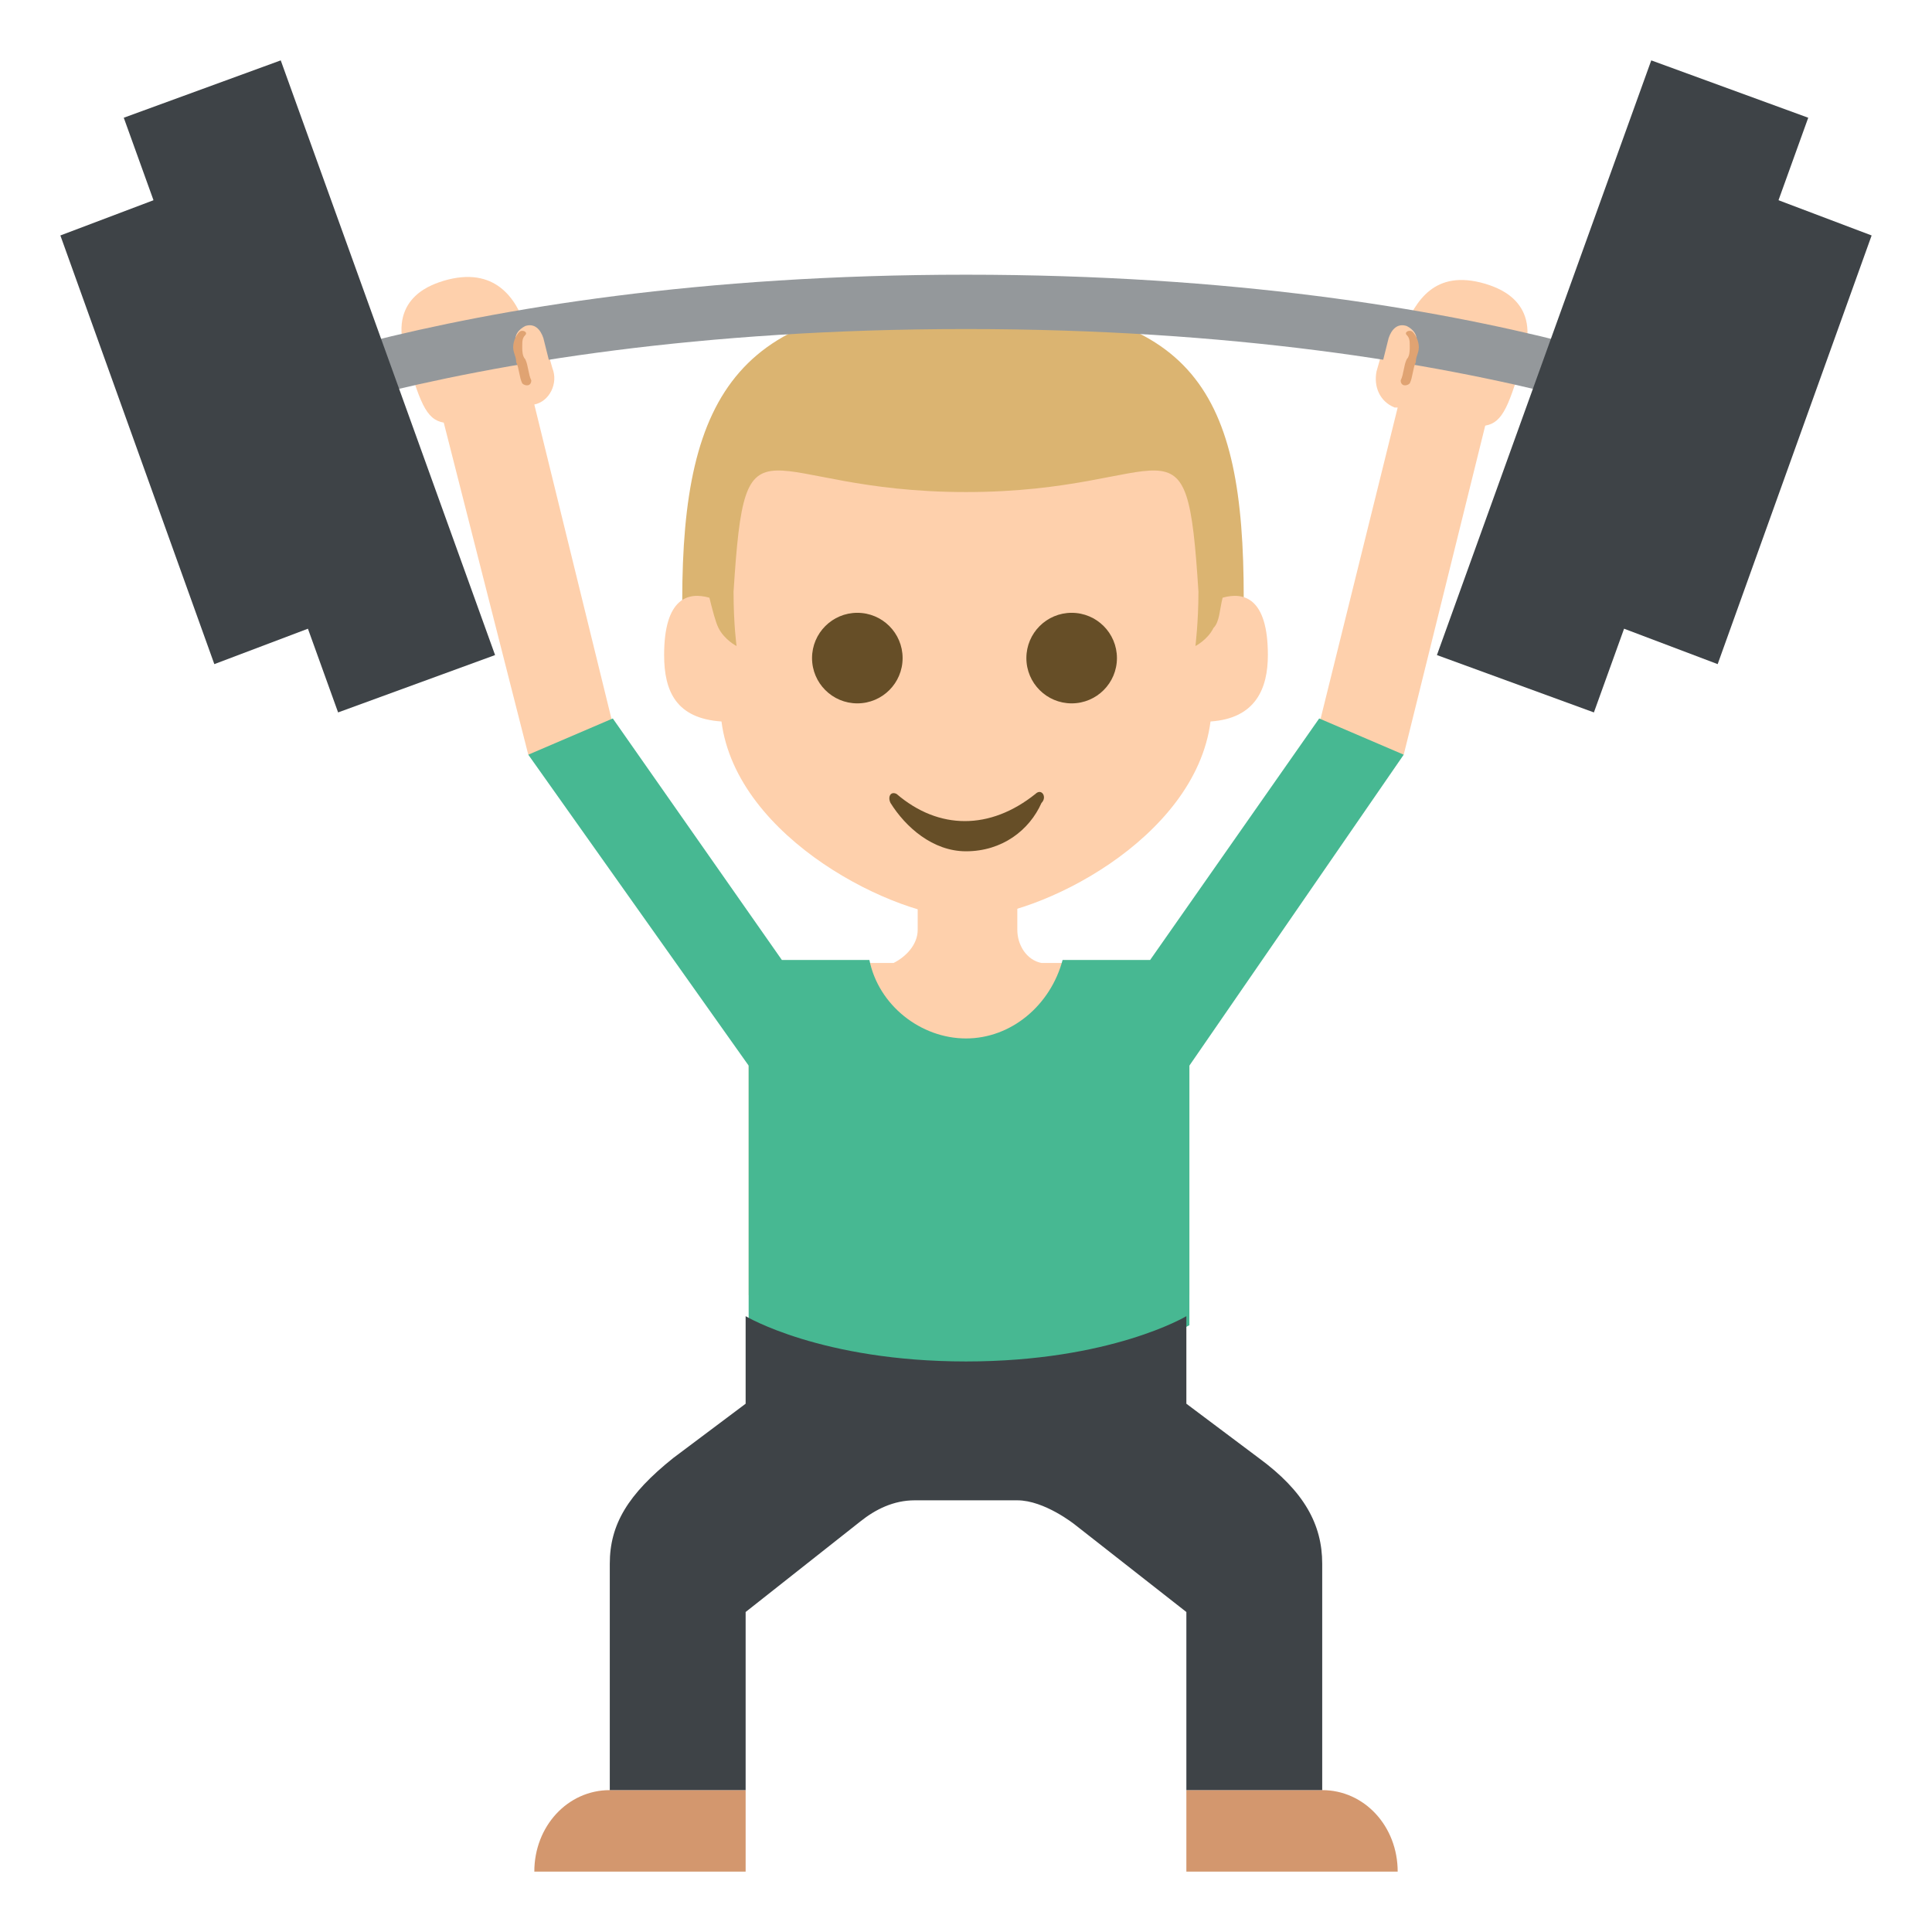 <svg xmlns="http://www.w3.org/2000/svg" viewBox="0 0 64 64" enable-background="new 0 0 64 64"><path d="m22.6 19.9l1 1.8h16.9l.7-1.9c0-6.8-1.6-9.7-9.1-9.8-7.6-.1-9.5 3-9.5 9.9" fill="#dbb471"/><path d="m40.5 19.8c-.1.4-.1.8-.3 1-.2.4-.6.6-.6.6s.1-.8.1-1.8c-.4-6.3-.8-3.3-7.7-3.3-6.9 0-7.3-3-7.7 3.3 0 1.1.1 1.8.1 1.8s-.4-.2-.6-.6c-.1-.2-.2-.6-.3-1-.7-.2-1.5 0-1.5 1.9 0 1.2.4 2.1 1.9 2.2.5 3.9 5.8 6.5 8.1 6.5 2.4 0 7.6-2.6 8.1-6.5 1.5-.1 1.9-1.1 1.9-2.2 0-1.9-.8-2.1-1.5-1.9" fill="#fed0ac"/><g fill="#664e27"><circle cx="28.4" cy="21.8" r="1.5"/><circle cx="35.5" cy="21.8" r="1.5"/><path d="m34.3 26.3c-1.5 1.2-3.2 1.2-4.6 0-.2-.1-.3.1-.2.3.5.8 1.4 1.6 2.5 1.6 1.2 0 2.1-.7 2.5-1.6.2-.2 0-.5-.2-.3"/></g><g fill="#fed0ac"><path d="m30.4 29.9v.9c0 .5-.4.9-.8 1.1h-4.8v11c0 0 2.5 1.4 7.3 1.4 4.8 0 7.3-1.4 7.3-1.4v-11h-4.9c-.5-.1-.8-.6-.8-1.1v-.9h-3.3"/><path d="m49.2 9.4c-1.7-.5-2.3.6-2.7 1.5-.3.1-.6.3-.7.7l-.2.7c-.1.5.1 1 .6 1.2h.1l-2.7 10.9 2.9.6 2.7-10.9c.6-.1.8-.7 1.3-2.4.5-1.8-1-2.2-1.3-2.3"/><path d="m17.7 13.4c.5-.1.8-.7.6-1.2l-.2-.7c-.1-.4-.4-.6-.7-.7-.3-.9-1-2-2.7-1.5-.3.1-1.8.5-1.3 2.3.5 1.7.7 2.3 1.3 2.4l2.8 11 2.9-.6-2.7-11"/></g><path d="m5.5 15.4v-1.8c0 0 8.8-4.5 26.5-4.5 17.7 0 26.5 4.5 26.5 4.5v1.8c0 0-8.8-4.5-26.5-4.5-17.7 0-26.5 4.5-26.5 4.5" fill="#94989b"/><path d="m46.9 11.4c.1-.3-.1-.5-.3-.6-.3-.1-.5.1-.6.4l-.3 1.2.9.2.3-1.2" fill="#fed0ac"/><path d="m46.6 11.1c.1.1.1.2.1.4 0 .1 0 .3-.1.4-.1.2-.1.5-.2.7 0 .2.2.2.3.1.1-.2.1-.5.2-.7 0-.2.1-.3.1-.5 0-.2-.1-.4-.2-.5-.1-.1-.3 0-.2.1" fill="#e0a372"/><path d="m17.1 11.4c-.1-.3.1-.5.3-.6.3-.1.5.1.6.4l.3 1.2-.9.2-.3-1.2" fill="#fed0ac"/><path d="m17.4 11.1c-.1.1-.1.2-.1.4 0 .1 0 .3.1.4.1.2.1.5.2.7 0 .2-.2.2-.3.1-.1-.2-.1-.5-.2-.7 0-.2-.1-.3-.1-.5 0-.2.1-.4.2-.5.1-.1.3 0 .2.1" fill="#e0a372"/><path d="m24.7 42.4v1.6-1.6" fill="#428bc1"/><g fill="#3e4347"><path d="m56.9 22l-3.7-1.4 5.1-14.2 3.7 1.4z"/><path d="m52.8 23.6l-5.2-1.9 7.1-19.7 5.2 1.9z"/><path d="M7.1 22 10.8 20.6 5.7 6.4 2 7.8z"/><path d="M11.2 23.6 16.4 21.7 9.3 2 4.1 3.9z"/></g><path d="m46.5 25l-2.8-1.2-5.6 8h-2.9c-.4 1.5-1.7 2.6-3.2 2.6s-2.9-1.1-3.2-2.6h-2.9l-5.6-8-2.8 1.2 7.3 10.3v8.6c0 0 2.5 1.4 7.3 1.4 4.8 0 7.3-1.4 7.3-1.4v-8.6l7.1-10.3" fill="#47b892"/><g fill="#d3976e"><path d="m20.2 59.3c-1.4 0-2.5 1.2-2.5 2.7h7v-2.7h-4.5"/><path d="m43.8 59.3c1.4 0 2.5 1.2 2.5 2.7h-7v-2.7h4.5"/></g><path d="m24.7 41.9v1.7-1.7" fill="#f2b200"/><path d="m41.7 48.3l-2.4-1.8v-2.9c0 0-2.5 1.5-7.3 1.5-4.8 0-7.3-1.5-7.3-1.5v2.9l-2.4 1.8c-1.5 1.2-2.1 2.2-2.1 3.5 0 1.6 0 7.5 0 7.5h4.5v-5.9l3.8-3c.5-.4 1.1-.7 1.8-.7 0 0 2.5 0 3.4 0 .9 0 1.9.8 1.9.8l3.7 2.9v5.9h4.5c0 0 0-5.8 0-7.5 0-1.3-.6-2.4-2.1-3.5" fill="#3e4347"/></svg>